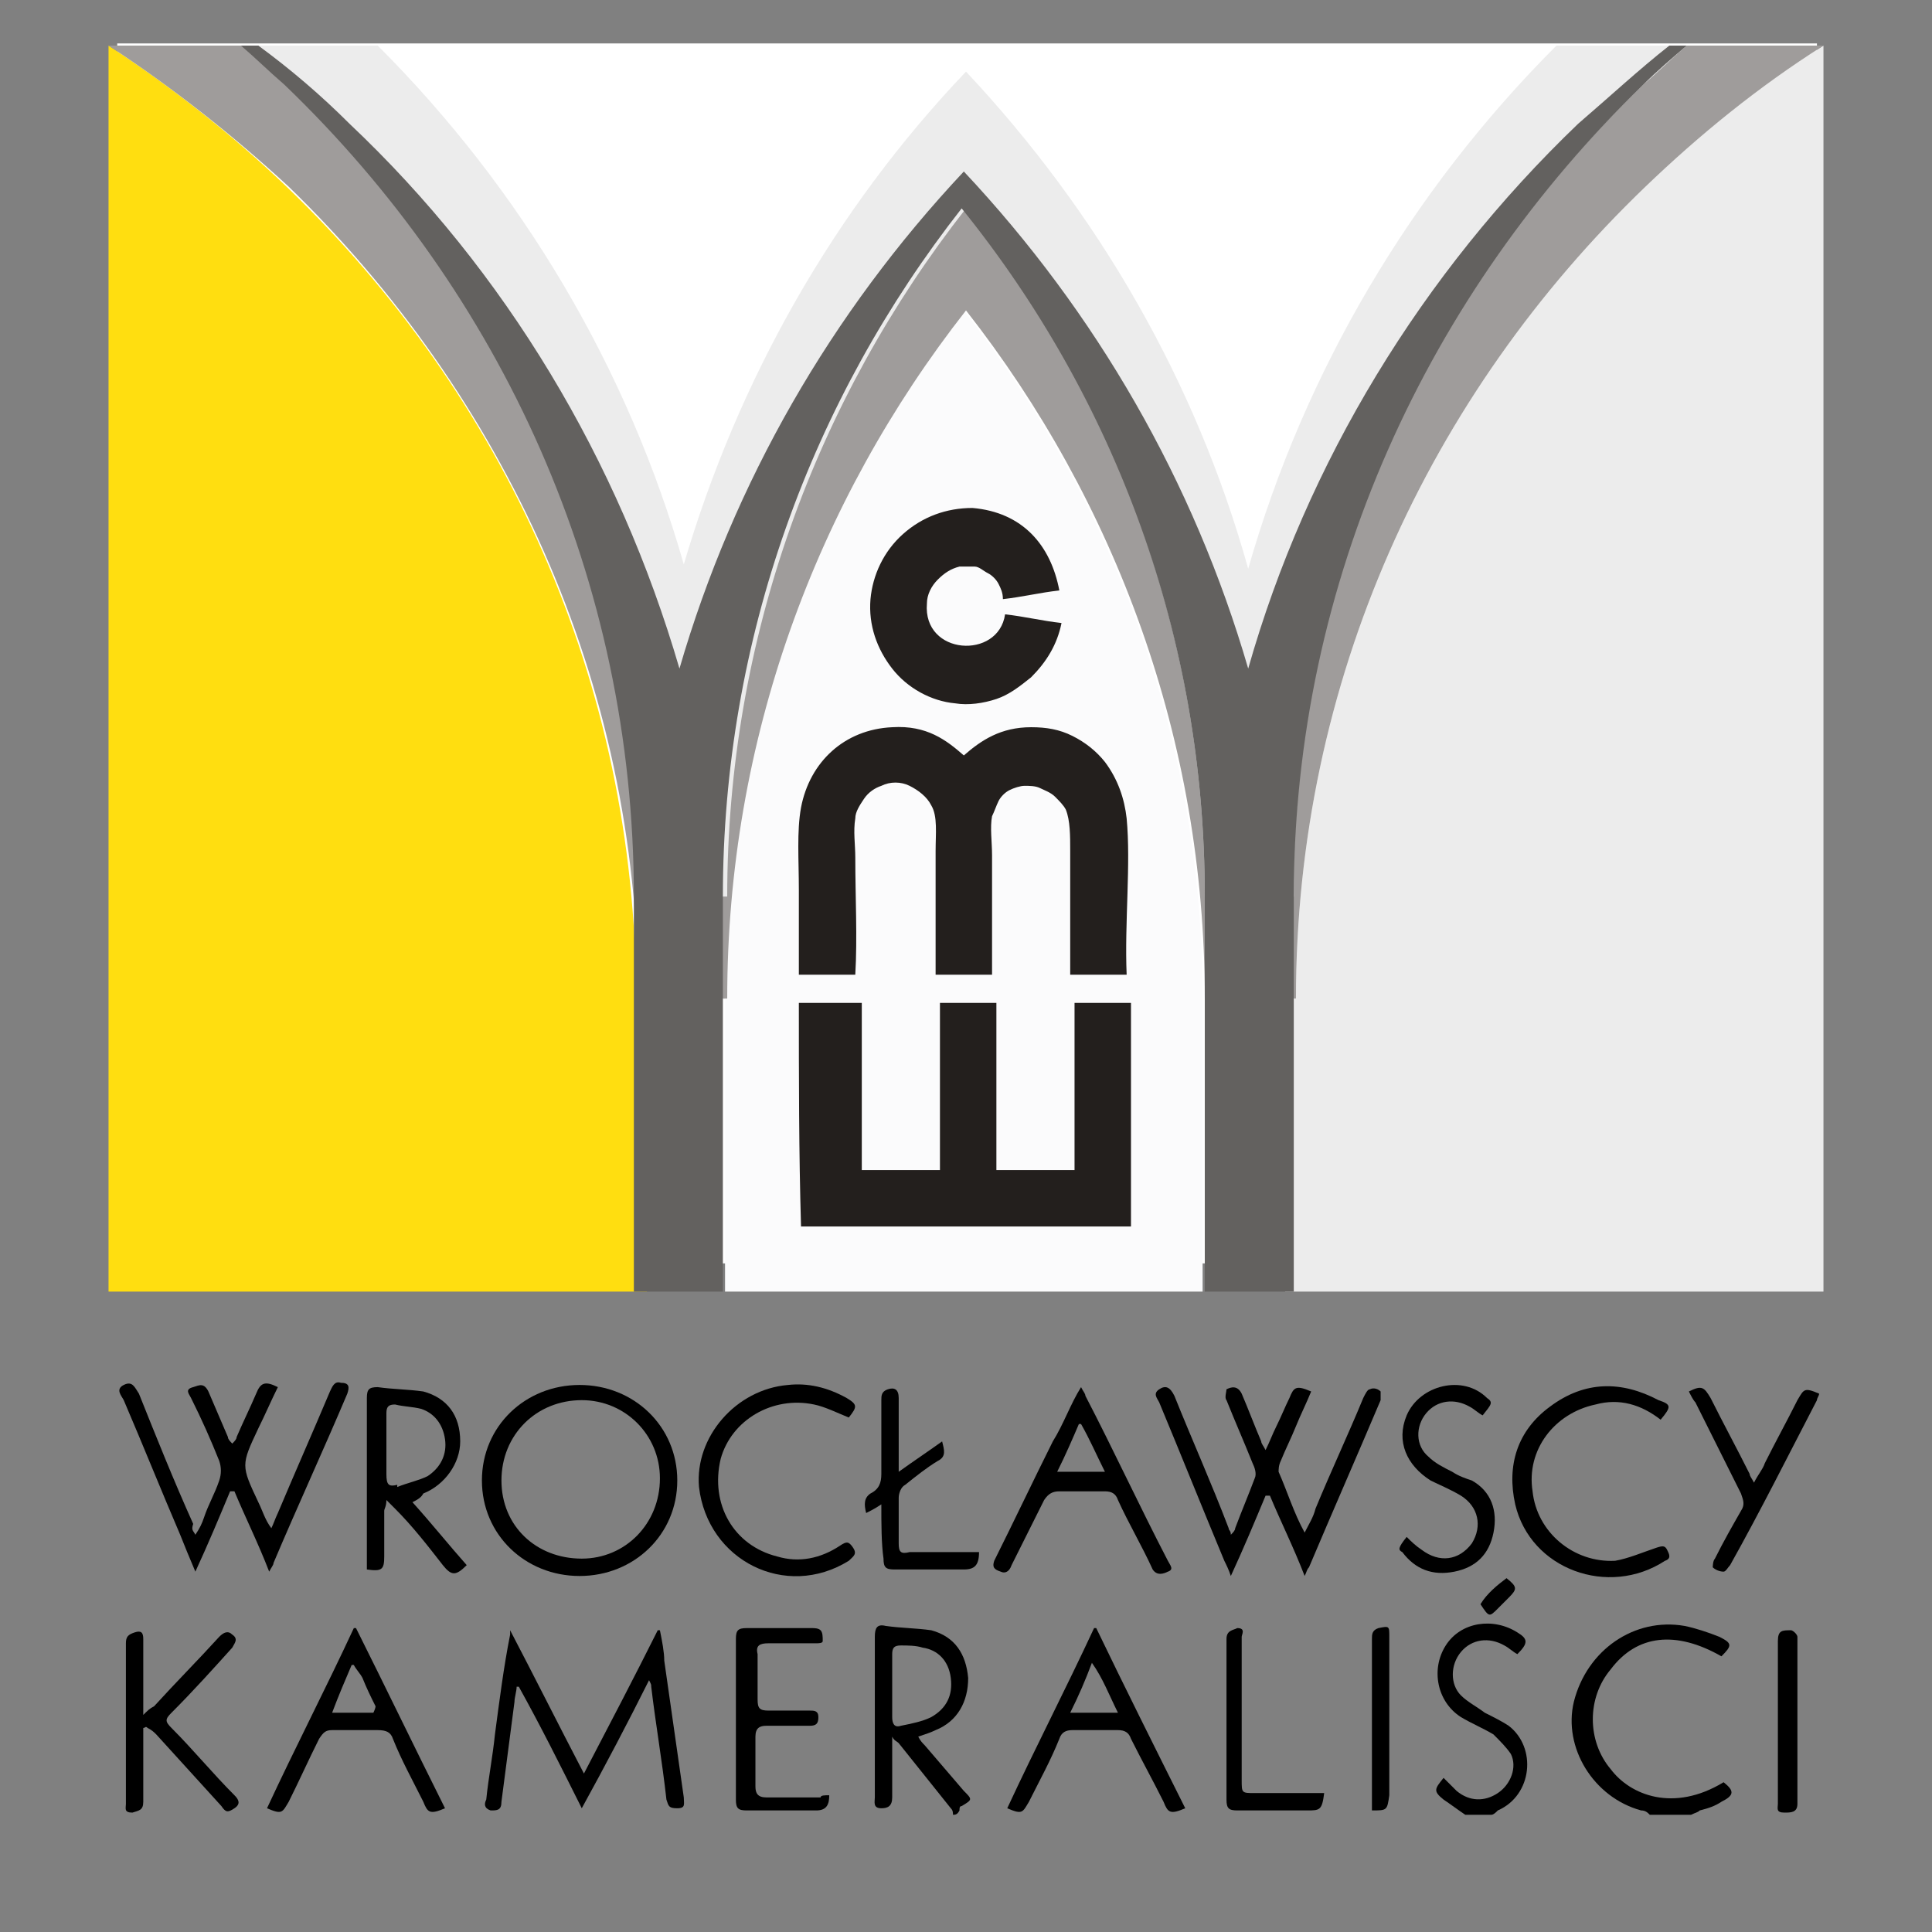 <?xml version="1.0" encoding="utf-8"?>
<!-- Generator: Adobe Illustrator 27.0.1, SVG Export Plug-In . SVG Version: 6.00 Build 0)  -->
<svg version="1.1" id="Warstwa_1" xmlns="http://www.w3.org/2000/svg" xmlns:xlink="http://www.w3.org/1999/xlink" x="0px" y="0px"
	 viewBox="0 0 89 89" style="enable-background:new 0 0 89 89;" xml:space="preserve">
<rect x="0" y="0" width="89" height="89" fill="#808080" stroke="none"/>
<style type="text/css">
	.st0{fill:#FFFFFF;}
	.st1{fill-rule:evenodd;clip-rule:evenodd;fill:#FBFBFC;}
	.st2{fill-rule:evenodd;clip-rule:evenodd;fill:#FFDE10;}
	.st3{fill-rule:evenodd;clip-rule:evenodd;fill:#ECECEC;}
	.st4{fill:#9F9C9B;}
	.st5{fill:#ECECEC;}
	.st6{fill-rule:evenodd;clip-rule:evenodd;fill:#63615F;}
	.st7{fill-rule:evenodd;clip-rule:evenodd;fill:#231F1D;}
</style>
<path class="st0" d="M83.6,2H5.4v56.2h78.3V2z"/>
<path class="st1" d="M33.4,59.5h22l0-13.5c0-11.9-4.1-22.9-11-31.7c-6.9,8.8-11,19.8-11,31.7L33.4,59.5z"/>
<path class="st2" d="M29.8,46l0,13.5H5V2.1c2.9,1.9,5.7,4.1,8.2,6.5c10,9.6,16.1,22.8,16.1,37.4L29.8,46z"/>
<path class="st3" d="M84,2.1L84,2.1c-3,1.9-5.7,4.1-8.2,6.5c-10,9.6-16.1,22.8-16.1,37.4h-0.5l0,13.5H84V2.1z"/>
<path class="st4" d="M55.5,46c0-15.7,6.6-29.9,17.3-40.2c1.3-1.3,2.7-2.5,4.2-3.7h7C81,4,78.3,6.2,75.8,8.6
	c-10,9.6-16.1,22.8-16.1,37.4L55.5,46z"/>
<path class="st4" d="M55.5,46c0-11.9-4.1-22.9-11-31.7c-6.9,8.8-11,19.8-11,31.7h-4.2c0-14.6,5.7-27.9,15.1-38l0,0
	C53.9,18,59.6,31.4,59.6,46L55.5,46z"/>
<path class="st4" d="M29.4,46c0-14.6-6.2-27.8-16.1-37.4C10.7,6.2,7.9,4,5,2.1h7c1.5,1.2,2.9,2.4,4.2,3.7C26.9,16,33.4,30.3,33.4,46
	L29.4,46z"/>
<path class="st5" d="M44.5,3.3C45.9,4.8,45.2,4.1,44.5,3.3L44.5,3.3z M11.4,2.1h6C24,8.7,28.9,16.9,31.5,26
	c2.5-8.5,6.9-16.3,13-22.7c6.1,6.5,10.6,14.3,13,22.9C60.1,17.1,65,8.8,71.7,2.1h6c-0.7,0.6-1.3,1.2-2,1.8
	C66.1,13.1,60,25.8,59.6,39.8c-0.3-12.1,0-13.5,0,1.5h-4.1c0-11.9-4.1-22.9-11-31.7c-6.9,8.8-11,19.8-11,31.7h-4.2
	C29.3,25.7,23,12.2,11.4,2.1z"/>
<path class="st6" d="M55.5,41.3v18.2h4.1V41.3c0-14.6,6.2-27.8,16.1-37.4c0.6-0.6,1.3-1.2,2-1.8h-0.8c-1.4,1.1-2.8,2.4-4.2,3.6
	c-7.2,6.9-12.5,15.6-15.2,25.1c-2.5-8.6-7-16.4-13.1-22.9l0,0c-6.1,6.5-10.6,14.3-13.1,22.9c-2.8-9.6-8-18.3-15.2-25.1
	c-1.3-1.3-2.7-2.5-4.2-3.6h-0.8c0.7,0.6,1.3,1.2,2,1.8c10,9.6,16.1,22.8,16.1,37.4v18.2h4.1V41.3c0-11.9,4.1-22.9,11-31.7
	C51.4,18.4,55.5,29.4,55.5,41.3"/>
<path class="st7" d="M44.8,23.4c-1.2,0-2.3,0.4-3.2,1.2c-0.9,0.8-1.4,1.9-1.5,3c-0.1,1.2,0.3,2.3,1,3.2s1.8,1.5,2.9,1.6
	c0.6,0.1,1.3,0,1.9-0.2c0.6-0.2,1.1-0.6,1.6-1c0.7-0.7,1.2-1.5,1.4-2.5c-0.9-0.1-1.7-0.3-2.6-0.4c-0.3,2.1-3.8,1.9-3.6-0.5
	c0-0.4,0.2-0.8,0.5-1.1c0.3-0.3,0.6-0.5,1-0.6c0.2,0,0.5,0,0.7,0s0.4,0.2,0.6,0.3s0.4,0.3,0.5,0.5c0.1,0.2,0.2,0.4,0.2,0.7
	c0.9-0.1,1.7-0.3,2.6-0.4C48.4,25.1,47.1,23.6,44.8,23.4"/>
<path class="st7" d="M41.1,33.5c-2.2,0.1-3.8,1.6-4.2,3.7c-0.2,1.1-0.1,2.4-0.1,3.8v3.9c0.9,0,1.8,0,2.6,0c0.1-1.7,0-3.6,0-5.4
	c0-0.6-0.1-1.2,0-1.8c0-0.3,0.2-0.6,0.4-0.9c0.2-0.3,0.5-0.5,0.8-0.6c0.4-0.2,0.9-0.2,1.3,0c0.4,0.2,0.8,0.5,1,0.9
	c0.3,0.5,0.2,1.3,0.2,2.1v5.7h2.6v-5.5c0-0.6-0.1-1.3,0-1.8c0.1-0.2,0.2-0.5,0.3-0.7c0.1-0.2,0.3-0.4,0.5-0.5
	c0.2-0.1,0.5-0.2,0.7-0.2c0.2,0,0.5,0,0.7,0.1c0.2,0.1,0.5,0.2,0.7,0.4c0.2,0.2,0.4,0.4,0.5,0.6c0.2,0.5,0.2,1.2,0.2,1.9v5.7h2.6
	c-0.1-2.4,0.2-5.1,0-7.2c-0.1-0.9-0.4-1.8-1-2.6c-0.4-0.5-0.9-0.9-1.5-1.2c-0.6-0.3-1.2-0.4-1.9-0.4c-1.4,0-2.3,0.6-3.1,1.3
	C43.6,34.1,42.7,33.4,41.1,33.5"/>
<path class="st7" d="M36.8,46.2c0,3.4,0,6.9,0.1,10.3h15.2V46.2h-2.6v7.7h-3.6v-7.7h-2.6c0,2.6,0,5.2,0,7.7c-1.2,0-2.4,0-3.6,0
	c0-2.5,0-5.1,0-7.7C38.6,46.2,37.7,46.2,36.8,46.2"/>
<g id="LpaV4n_00000178917260092238262960000006635999729750397083_">
	<g>
		<path d="M43.9,83.6c0-0.1,0-0.2-0.1-0.3c-0.8-1-1.6-2-2.4-3c-0.1-0.1-0.2-0.1-0.3-0.3c0,0.2,0,0.3,0,0.4c0,0.8,0,1.6,0,2.4
			c0,0.4-0.2,0.5-0.5,0.5c-0.4,0-0.3-0.3-0.3-0.5c0-2.5,0-4.9,0-7.4c0-0.4,0.1-0.6,0.5-0.5c0.7,0.1,1.4,0.1,2.1,0.2
			c1.1,0.3,1.6,1.1,1.7,2.2c0,1.1-0.5,2-1.5,2.4c-0.2,0.1-0.5,0.2-0.8,0.3c0.1,0.2,0.2,0.3,0.3,0.4c0.6,0.7,1.2,1.4,1.8,2.1
			c0.4,0.4,0.4,0.4-0.1,0.7c-0.1,0-0.1,0.1-0.1,0.2C44.1,83.6,44,83.6,43.9,83.6z M41.1,77.6c0,0.5,0,1,0,1.5c0,0.3,0.1,0.5,0.4,0.4
			c0.5-0.1,1-0.2,1.4-0.4c0.7-0.4,1-1,0.9-1.8c-0.1-0.8-0.6-1.3-1.3-1.4c-0.3-0.1-0.7-0.1-1-0.1c-0.3,0-0.4,0.1-0.4,0.4
			C41.1,76.6,41.1,77.1,41.1,77.6z"/>
		<path d="M76,83.6c-0.1-0.1-0.2-0.2-0.4-0.2c-2.2-0.6-3.6-2.9-3.1-5c0.6-2.4,2.8-3.9,5.1-3.5c0.5,0.1,1.1,0.3,1.6,0.5
			c0.6,0.3,0.6,0.4,0.1,0.9c-2.1-1.2-3.9-1-5.1,0.6c-1.1,1.3-1.1,3.3,0,4.6c0.9,1.2,2.9,2,5.2,0.6c0.5,0.4,0.5,0.6-0.1,0.9
			c-0.3,0.2-0.6,0.3-1,0.4c-0.1,0.1-0.2,0.1-0.4,0.2C77.3,83.6,76.7,83.6,76,83.6z"/>
		<path d="M67.5,83.6c-0.3-0.2-0.7-0.5-1-0.7c-0.5-0.4-0.4-0.5,0-1c0.2,0.2,0.4,0.4,0.6,0.6c0.6,0.5,1.3,0.5,1.9,0.1
			c0.6-0.4,0.9-1.2,0.6-1.8c-0.2-0.3-0.5-0.6-0.8-0.9c-0.5-0.3-1-0.5-1.5-0.8c-1.1-0.7-1.4-2.2-0.7-3.3c0.7-1.1,2.2-1.3,3.3-0.6
			c0.5,0.3,0.5,0.5,0,1c-0.2-0.1-0.4-0.3-0.6-0.4c-0.7-0.4-1.5-0.3-2,0.3c-0.5,0.6-0.5,1.5,0,2c0.3,0.3,0.7,0.5,1.1,0.8
			c0.4,0.2,0.8,0.4,1.1,0.6c1.3,1,1.1,3.2-0.5,3.9c-0.1,0.1-0.2,0.2-0.3,0.2C68.4,83.6,68,83.6,67.5,83.6z"/>
		<path d="M58.3,68.9c-0.5,1.2-1,2.4-1.6,3.7c-0.1-0.3-0.2-0.5-0.3-0.7c-1-2.4-2-4.9-3-7.3c-0.1-0.2-0.3-0.4,0-0.6
			c0.3-0.2,0.5-0.1,0.7,0.3c0.8,2,1.7,4,2.5,6.1c0,0.1,0.1,0.1,0.1,0.3c0.1-0.1,0.2-0.2,0.2-0.3c0.3-0.8,0.6-1.5,0.9-2.3
			c0.1-0.2,0-0.5-0.1-0.7c-0.4-1-0.8-1.9-1.2-2.9c-0.1-0.1,0-0.4,0-0.5c0.2-0.1,0.5-0.2,0.7,0.2c0.3,0.7,0.6,1.5,0.9,2.2
			c0,0.1,0.1,0.2,0.2,0.4c0.2-0.4,0.3-0.7,0.5-1.1c0.2-0.4,0.4-0.9,0.6-1.3c0.2-0.5,0.3-0.6,1-0.3c-0.2,0.5-0.5,1.1-0.7,1.6
			c-0.2,0.5-0.5,1.1-0.7,1.6c-0.1,0.2-0.1,0.4-0.1,0.5c0.4,0.9,0.7,1.9,1.2,2.8c0.2-0.4,0.4-0.7,0.5-1.1c0.7-1.7,1.5-3.4,2.2-5.1
			c0.1-0.2,0.2-0.4,0.3-0.4c0.2-0.1,0.4,0,0.5,0.1c0,0,0,0.3,0,0.4c-1.1,2.6-2.2,5.1-3.3,7.7c-0.1,0.1-0.1,0.2-0.2,0.4
			c-0.5-1.3-1.1-2.5-1.6-3.7C58.4,68.9,58.3,68.9,58.3,68.9z"/>
		<path d="M9,70.7c0.2-0.3,0.3-0.5,0.4-0.8c0.2-0.6,0.5-1.1,0.7-1.7c0.1-0.3,0.1-0.6,0-0.9c-0.4-1-0.8-1.9-1.3-2.9
			c-0.1-0.2-0.3-0.4,0.1-0.5c0.3-0.1,0.5-0.2,0.7,0.2c0.3,0.7,0.6,1.4,0.9,2.1c0,0.1,0.1,0.2,0.2,0.3c0.1-0.1,0.2-0.2,0.2-0.3
			c0.3-0.7,0.6-1.3,0.9-2c0.2-0.5,0.4-0.6,1-0.3c-0.3,0.6-0.6,1.3-0.9,1.9c-0.8,1.7-0.8,1.7,0,3.4c0.2,0.4,0.3,0.8,0.6,1.2
			c0.1-0.2,0.2-0.5,0.3-0.7c0.8-1.9,1.6-3.7,2.4-5.6c0.1-0.2,0.2-0.5,0.5-0.4c0.4,0,0.4,0.2,0.3,0.5c-1.1,2.6-2.3,5.2-3.4,7.8
			c0,0.1-0.1,0.2-0.2,0.4c-0.5-1.3-1.1-2.5-1.6-3.7c-0.1,0-0.1,0-0.2,0c-0.5,1.2-1,2.4-1.6,3.7c-0.3-0.7-0.5-1.2-0.7-1.7
			c-0.9-2.1-1.7-4.1-2.6-6.2c-0.1-0.2-0.4-0.5,0-0.7c0.4-0.2,0.5,0.1,0.7,0.4c0.8,2,1.6,4,2.5,6C8.8,70.5,8.9,70.5,9,70.7z"/>
		<path d="M23.5,75.1c1.1,2.1,2.2,4.3,3.4,6.6c1.2-2.3,2.3-4.4,3.4-6.6c0,0,0.1,0,0.1,0c0.1,0.5,0.2,1,0.2,1.4
			c0.3,2.1,0.6,4.2,0.9,6.3c0,0.3,0.1,0.5-0.3,0.5c-0.4,0-0.4-0.1-0.5-0.4c-0.2-1.8-0.5-3.5-0.7-5.2c0-0.1,0-0.1-0.1-0.3
			c-1,2-2,3.9-3.1,5.9c-1-2-1.9-3.8-2.9-5.6c0,0-0.1,0-0.1,0c0,0.2-0.1,0.5-0.1,0.7c-0.2,1.5-0.4,3.1-0.6,4.6c0,0.4-0.2,0.4-0.5,0.4
			c-0.3-0.1-0.3-0.3-0.2-0.5c0.1-1,0.3-2,0.4-3c0.2-1.5,0.4-3.1,0.7-4.6c0-0.1,0-0.1,0-0.2C23.4,75.1,23.5,75.1,23.5,75.1z"/>
		<path d="M26.7,63.8c2.5,0,4.5,1.9,4.5,4.4c0,2.5-2,4.4-4.5,4.4c-2.5,0-4.5-1.9-4.5-4.4C22.2,65.7,24.2,63.8,26.7,63.8z M26.8,71.8
			c2,0,3.6-1.6,3.6-3.7c0-2-1.6-3.6-3.6-3.6c-2.1,0-3.7,1.6-3.7,3.7C23.1,70.3,24.7,71.8,26.8,71.8z"/>
		<path d="M19,69.2c0.9,1,1.7,2,2.5,2.9c-0.5,0.5-0.7,0.5-1.1,0c-0.7-0.9-1.4-1.8-2.2-2.6c-0.1-0.1-0.2-0.2-0.4-0.4
			c0,0.3-0.1,0.4-0.1,0.5c0,0.7,0,1.4,0,2.1c0,0.6-0.1,0.7-0.8,0.6c0-0.1,0-0.3,0-0.5c0-2.5,0-4.9,0-7.4c0-0.4,0.1-0.5,0.5-0.5
			c0.7,0.1,1.4,0.1,2.1,0.2c1.1,0.3,1.7,1.1,1.7,2.3c0,1-0.7,2-1.7,2.4C19.4,69,19.2,69.1,19,69.2z M18.3,68.4c0,0,0,0.1,0,0.1
			c0.5-0.2,1-0.3,1.4-0.5c0.6-0.4,0.9-1,0.8-1.7c-0.1-0.7-0.5-1.2-1.1-1.4c-0.4-0.1-0.8-0.1-1.2-0.2c-0.3,0-0.4,0.1-0.4,0.4
			c0,0.9,0,1.9,0,2.8C17.8,68.4,17.9,68.5,18.3,68.4z"/>
		<path d="M54.6,83.3c-0.7,0.3-0.8,0.2-1-0.3c-0.5-1-1-1.9-1.5-2.9c-0.1-0.3-0.3-0.4-0.6-0.4c-0.7,0-1.4,0-2.1,0
			c-0.3,0-0.5,0.1-0.6,0.4c-0.4,1-0.9,1.9-1.4,2.9c-0.3,0.5-0.3,0.6-1,0.3c1.3-2.8,2.7-5.5,4-8.3c0,0,0.1,0,0.1,0
			C51.8,77.7,53.2,80.5,54.6,83.3z M51.5,78.9c-0.4-0.8-0.7-1.6-1.2-2.3c-0.3,0.8-0.6,1.5-1,2.3C50.1,78.9,50.7,78.9,51.5,78.9z"/>
		<path d="M49.8,63.9c0.1,0.2,0.2,0.3,0.2,0.4c1.3,2.5,2.5,5.1,3.8,7.6c0.1,0.2,0.3,0.4,0,0.5c-0.2,0.1-0.5,0.2-0.7-0.1
			c-0.5-1.1-1.1-2.1-1.6-3.2c-0.1-0.3-0.3-0.4-0.6-0.4c-0.7,0-1.4,0-2.1,0c-0.3,0-0.5,0.1-0.7,0.4c-0.5,1-1,2-1.5,3
			c-0.1,0.3-0.3,0.4-0.5,0.3c-0.3-0.1-0.4-0.2-0.3-0.5c0.9-1.8,1.8-3.7,2.7-5.5C49,65.6,49.3,64.7,49.8,63.9z M50.9,67.8
			c-0.4-0.8-0.7-1.5-1.1-2.2c0,0-0.1,0-0.1,0c-0.3,0.7-0.6,1.4-1,2.2C49.5,67.8,50.1,67.8,50.9,67.8z"/>
		<path d="M16.4,75c1.4,2.8,2.7,5.5,4.1,8.3c-0.7,0.3-0.8,0.2-1-0.3c-0.5-1-1-1.9-1.4-2.9c-0.1-0.3-0.3-0.4-0.7-0.4
			c-0.7,0-1.4,0-2.1,0c-0.3,0-0.4,0.1-0.6,0.4c-0.5,1-0.9,1.9-1.4,2.9c-0.3,0.5-0.3,0.6-1,0.3c1.3-2.8,2.7-5.5,4-8.3
			C16.3,75,16.3,75,16.4,75z M16.3,76.7c0,0-0.1,0-0.1,0c-0.3,0.7-0.6,1.4-0.9,2.2c0.7,0,1.3,0,1.9,0c0,0,0.1-0.2,0.1-0.3
			c-0.2-0.4-0.4-0.8-0.6-1.3C16.6,77.1,16.4,76.9,16.3,76.7z"/>
		<path d="M6.6,79.6c0,0.4,0,0.8,0,1.3c0,0.7,0,1.4,0,2.1c0,0.4-0.2,0.4-0.5,0.5c-0.4,0-0.3-0.2-0.3-0.4c0-2.5,0-5,0-7.4
			c0-0.3,0.1-0.4,0.4-0.5c0.3-0.1,0.4,0,0.4,0.3c0,1,0,2,0,2.9c0,0.2,0,0.3,0,0.6c0.2-0.2,0.3-0.3,0.5-0.4c1-1.1,2-2.1,3-3.2
			c0.2-0.2,0.4-0.3,0.6-0.1c0.3,0.2,0.1,0.4,0,0.6c-0.9,1-1.8,2-2.8,3c-0.3,0.3-0.3,0.4,0,0.7c1,1,1.9,2.1,2.9,3.1
			c0.2,0.2,0.3,0.4,0,0.6c-0.3,0.2-0.4,0.2-0.6-0.1c-1-1.1-2-2.2-3-3.3c-0.1-0.1-0.2-0.2-0.4-0.3C6.7,79.5,6.7,79.6,6.6,79.6z"/>
		<path d="M76.5,65.4c-0.9-0.7-1.9-1-3-0.7c-1.9,0.4-3.2,2.1-2.9,4c0.2,1.9,1.9,3.3,3.8,3.2c0.6-0.1,1.3-0.4,1.9-0.6
			c0.3-0.1,0.4-0.1,0.5,0.1c0.1,0.2,0.2,0.4-0.1,0.5c-2.6,1.7-6.2,0.4-6.9-2.6c-0.4-1.8,0.1-3.4,1.6-4.5c1.6-1.2,3.3-1.2,5-0.3
			C77,64.7,77,64.8,76.5,65.4z"/>
		<path d="M39.1,65.3c-0.5-0.2-1.1-0.5-1.6-0.6c-1.9-0.4-3.8,0.7-4.3,2.5c-0.5,2.1,0.6,4,2.6,4.5c1,0.3,2,0.1,2.9-0.5
			c0.3-0.2,0.4-0.2,0.6,0.1c0.2,0.3,0,0.4-0.2,0.6c-2.9,1.8-6.5,0-6.9-3.4c-0.2-2.3,1.7-4.5,4.1-4.7c0.9-0.1,1.8,0.1,2.7,0.6
			C39.5,64.7,39.5,64.8,39.1,65.3z"/>
		<path d="M38.2,82.7c0,0.4-0.1,0.7-0.6,0.7c-1.1,0-2.1,0-3.2,0c-0.4,0-0.5-0.1-0.5-0.5c0-2.5,0-4.9,0-7.4c0-0.4,0.1-0.5,0.5-0.5
			c1,0,2,0,3,0c0.1,0,0.3,0,0.4,0.1c0.1,0.1,0.1,0.3,0.1,0.5c0,0.1-0.2,0.1-0.3,0.1c-0.7,0-1.5,0-2.2,0c-0.4,0-0.6,0.1-0.5,0.5
			c0,0.7,0,1.4,0,2.1c0,0.4,0.1,0.5,0.5,0.5c0.6,0,1.3,0,1.9,0c0.2,0,0.4,0,0.4,0.3c0,0.3-0.1,0.4-0.4,0.4c-0.7,0-1.3,0-2,0
			c-0.3,0-0.5,0.1-0.5,0.5c0,0.8,0,1.5,0,2.3c0,0.3,0.1,0.5,0.5,0.5c0.8,0,1.7,0,2.5,0C37.8,82.7,38,82.7,38.2,82.7z"/>
		<path d="M64.8,70.8c0.2,0.2,0.4,0.4,0.7,0.6c0.8,0.6,1.7,0.5,2.3-0.3c0.5-0.8,0.3-1.7-0.5-2.2c-0.5-0.3-1-0.5-1.4-0.7
			c-1.1-0.7-1.6-1.8-1.1-3c0.6-1.4,2.6-1.9,3.7-0.8c0.3,0.2,0.2,0.3-0.2,0.8c-0.2-0.1-0.4-0.3-0.6-0.4c-0.7-0.4-1.5-0.3-2,0.3
			c-0.5,0.6-0.5,1.5,0.1,2c0.3,0.3,0.7,0.5,1.1,0.7c0.3,0.2,0.6,0.3,0.9,0.4c0.9,0.5,1.2,1.4,1,2.4c-0.2,1-0.8,1.6-1.8,1.8
			c-1,0.2-1.8-0.1-2.4-0.9C64.4,71.4,64.4,71.3,64.8,70.8z"/>
		<path d="M40.6,69.3c-0.3,0.2-0.5,0.3-0.7,0.4c-0.1-0.4-0.1-0.7,0.2-0.9c0.4-0.2,0.5-0.5,0.5-0.9c0-1.1,0-2.2,0-3.4
			c0-0.2,0-0.4,0.3-0.5c0.3-0.1,0.5,0,0.5,0.4c0,0.9,0,1.9,0,2.8c0,0.2,0,0.3,0,0.6c0.7-0.5,1.3-0.9,2-1.4c0.1,0.4,0.2,0.7-0.2,0.9
			c-0.5,0.3-1,0.7-1.5,1.1c-0.2,0.1-0.3,0.4-0.3,0.6c0,0.7,0,1.4,0,2.1c0,0.4,0.1,0.5,0.5,0.4c0.9,0,1.8,0,2.7,0c0.2,0,0.3,0,0.5,0
			c0,0.6-0.2,0.8-0.7,0.8c-1.1,0-2.2,0-3.2,0c-0.4,0-0.5-0.1-0.5-0.5C40.6,71.1,40.6,70.2,40.6,69.3z"/>
		<path d="M77.8,64.1c0.6-0.3,0.7-0.2,1,0.3c0.6,1.2,1.2,2.3,1.8,3.5c0,0.1,0.1,0.2,0.2,0.4c0.2-0.4,0.4-0.6,0.5-0.9
			c0.5-1,1-1.9,1.5-2.9c0.3-0.5,0.3-0.6,1-0.3c0,0.1-0.1,0.2-0.1,0.3c-1.3,2.5-2.6,5.1-4,7.6c-0.1,0.1-0.2,0.3-0.3,0.3
			c-0.2,0-0.4-0.1-0.5-0.2c0,0,0-0.3,0.1-0.4c0.4-0.8,0.8-1.5,1.2-2.2c0.2-0.3,0.1-0.5,0-0.8c-0.7-1.4-1.4-2.8-2.1-4.2
			C78,64.5,77.9,64.3,77.8,64.1z"/>
		<path d="M61,82.6c-0.1,0.8-0.2,0.8-0.8,0.8c-1.1,0-2.1,0-3.2,0c-0.4,0-0.5-0.1-0.5-0.5c0-2.5,0-5,0-7.4c0-0.4,0.3-0.4,0.5-0.5
			c0.4,0,0.2,0.3,0.2,0.4c0,2.2,0,4.4,0,6.6c0,0.6,0,0.6,0.6,0.6C58.9,82.6,59.9,82.6,61,82.6z"/>
		<path d="M81.9,79.3c0-1.2,0-2.5,0-3.7c0-0.5,0.2-0.5,0.6-0.5c0.1,0,0.3,0.2,0.3,0.3c0,2.6,0,5.1,0,7.7c0,0.4-0.3,0.4-0.6,0.4
			c-0.4,0-0.3-0.2-0.3-0.4C81.9,81.7,81.9,80.5,81.9,79.3z"/>
		<path d="M63.2,83.4c0-0.1,0-0.2,0-0.4c0-2.5,0-5,0-7.5c0-0.2,0-0.4,0.3-0.5c0.5-0.1,0.5-0.1,0.5,0.4c0,2.4,0,4.8,0,7.3
			C63.9,83.4,63.9,83.4,63.2,83.4z"/>
		<path d="M69.4,72.7c0.5,0.4,0.5,0.5,0.1,0.9c-0.2,0.2-0.3,0.3-0.5,0.5c-0.4,0.4-0.4,0.4-0.8-0.2C68.5,73.4,69,73,69.4,72.7z"/>
	</g>
</g>
</svg>
